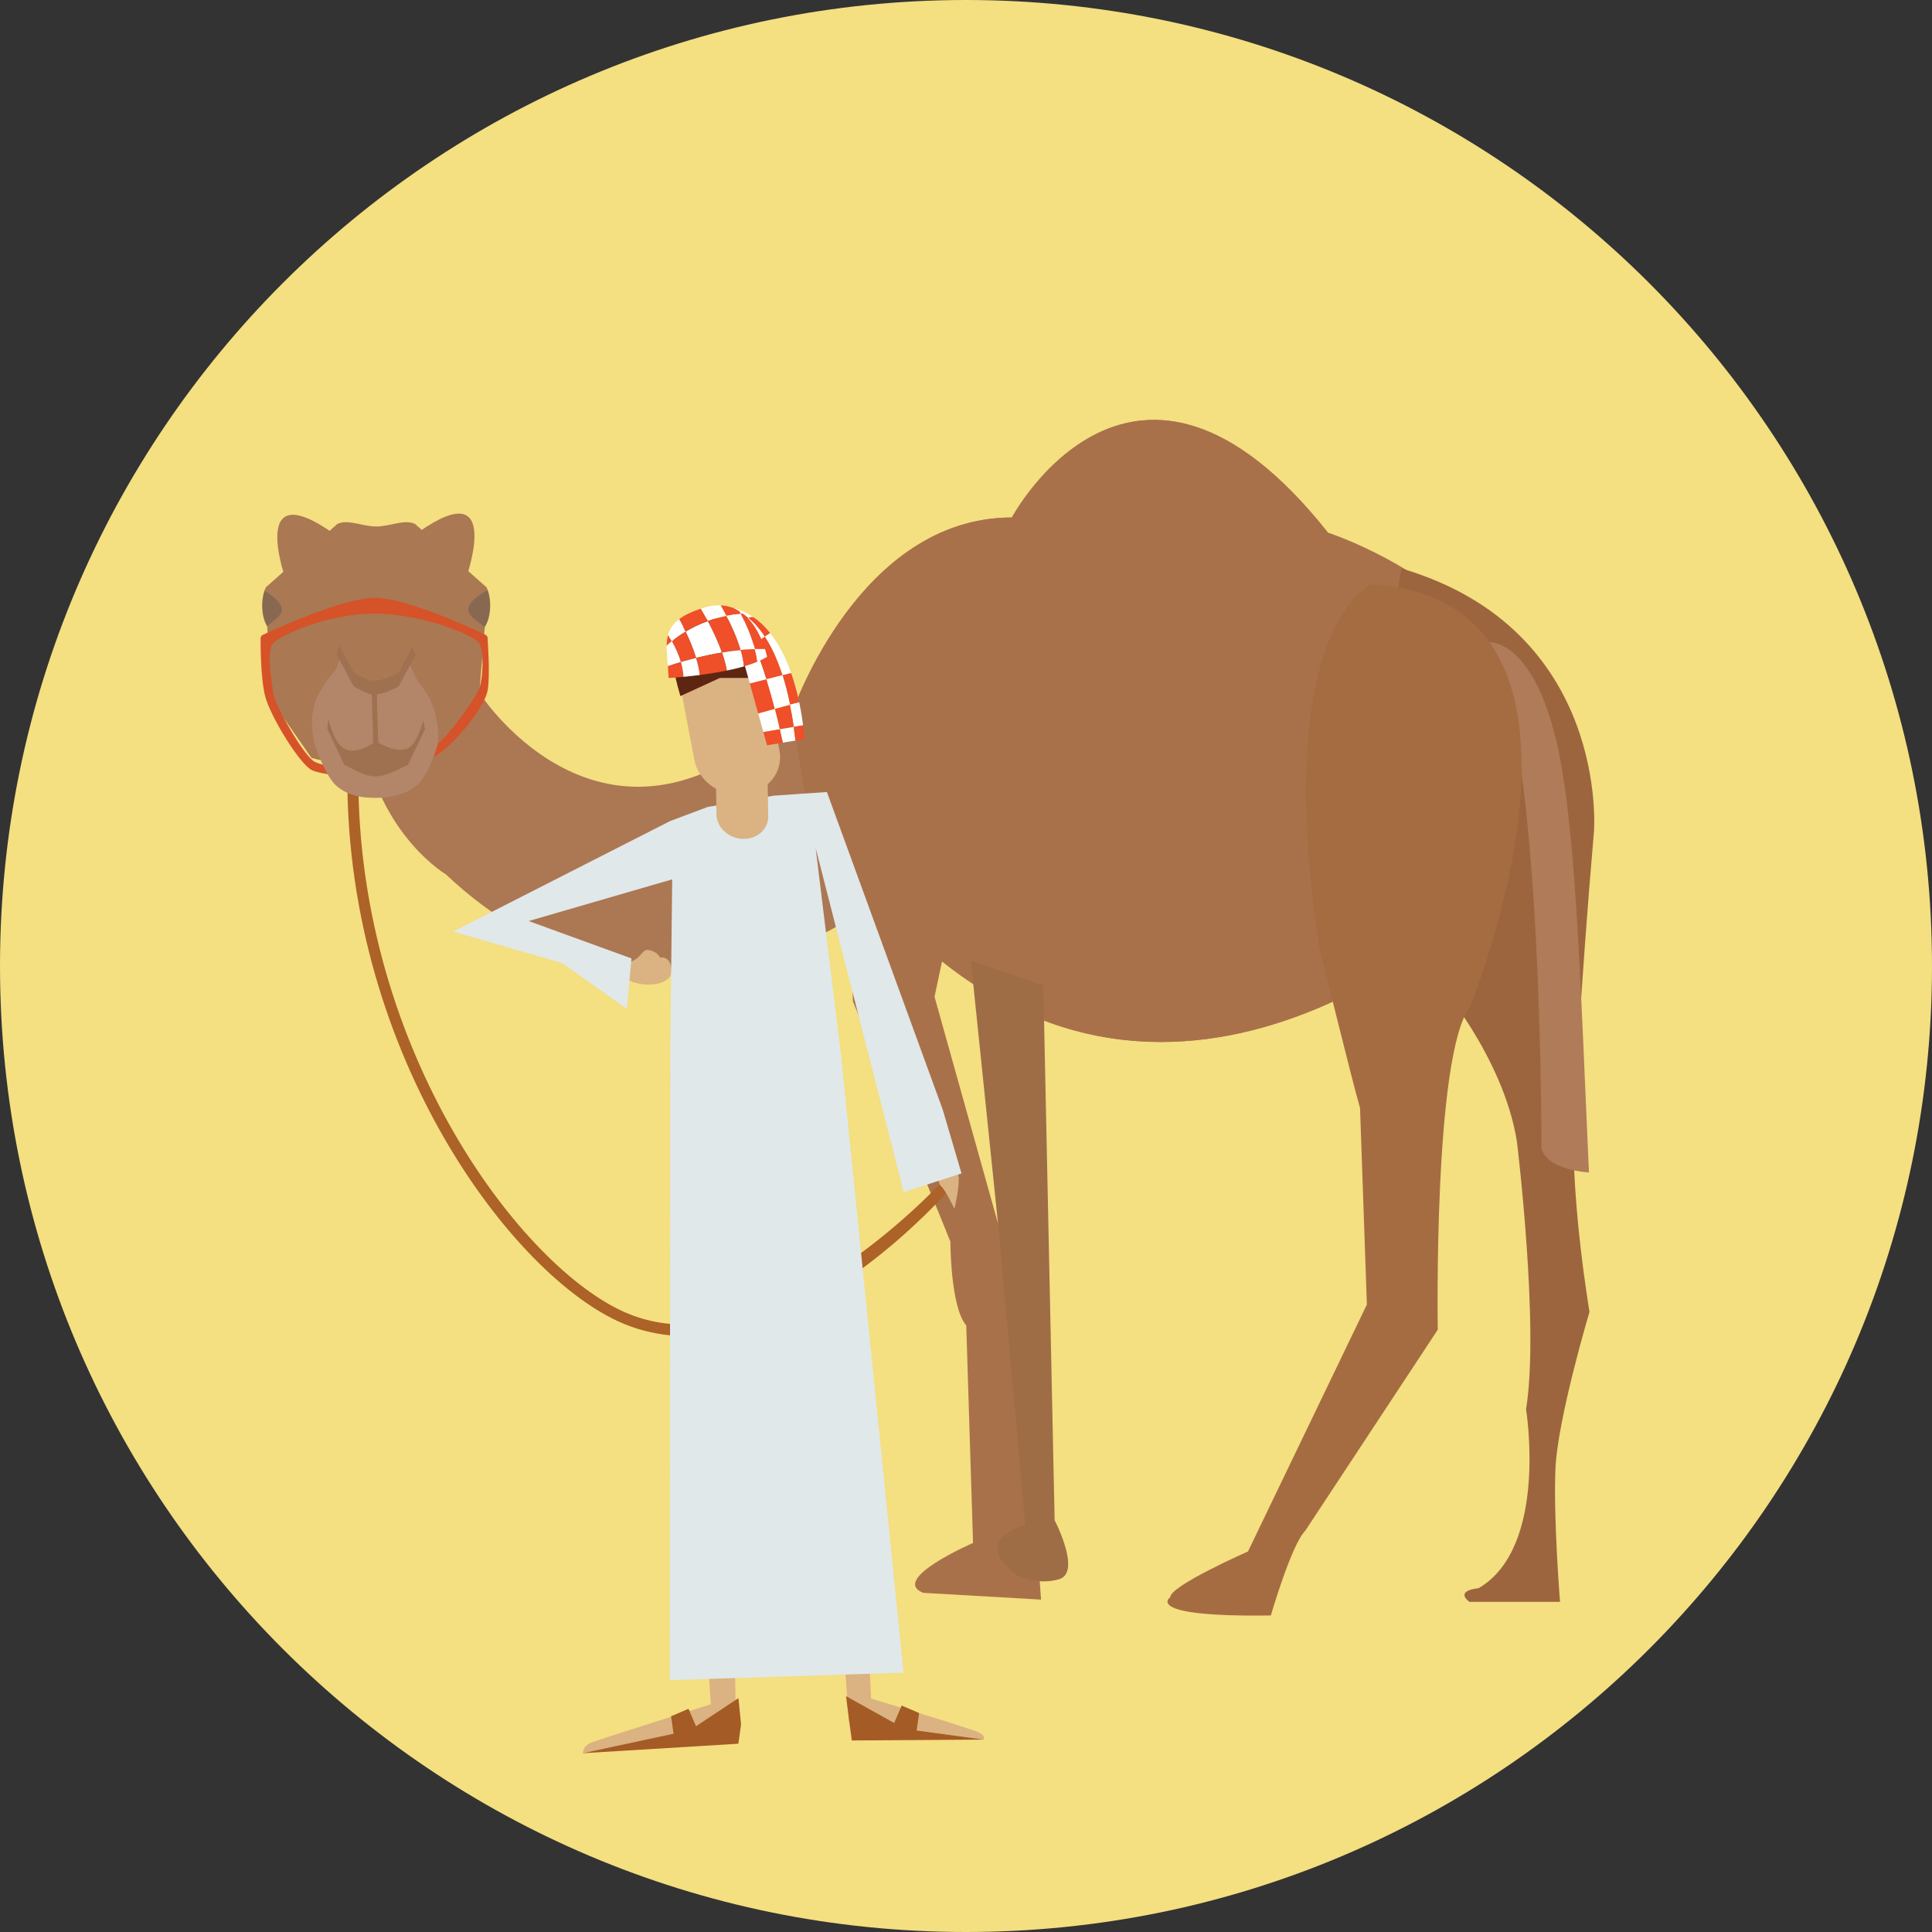 <?xml version="1.0" encoding="iso-8859-1"?>
<!-- Generator: Adobe Illustrator 19.0.0, SVG Export Plug-In . SVG Version: 6.00 Build 0)  -->
<svg version="1.1" id="Layer_1" xmlns="http://www.w3.org/2000/svg" xmlns:xlink="http://www.w3.org/1999/xlink" x="0px" y="0px"
	 viewBox="0 0 473.957 473.957" style="enable-background:new 0 0 473.957 473.957;" xml:space="preserve">
<rect x="0" y="0" width="473.957" height="473.957" fill="#333333" stroke="none"/>
<path style="fill:#F4DF81;" d="M0,236.982C0,106.095,106.106,0,236.975,0c130.884,0,236.982,106.095,236.982,236.982
	c0,130.877-106.098,236.975-236.982,236.975C106.106,473.961,0,367.859,0,236.982z"/>
<path style="fill:#AC7753;" d="M118.151,170.727c0,0,31.27,47.532,76.306,3.753c0,0,16.262-47.528,53.781-47.528
	c0,0,30.028-56.295,77.556,3.749c0,0,77.556,25.018,40.033,88.811c0,0-70.05,70.054-136.347,15.012l-23.768-7.502
	c0,0-50.031,31.27-96.314-12.516c0,0-15.012-8.752-20.019-31.27L118.151,170.727z"/>
<path style="fill:#A9714A;" d="M194.457,174.48c0,0,16.262-47.528,53.781-47.528c0,0,30.028-56.295,77.556,3.749
	c0,0,77.556,25.018,40.033,88.811c0,0-70.05,70.054-136.347,15.012l-23.768-7.502C205.712,227.022,196.459,196.713,194.457,174.48z"
	/>
<path style="fill:#9C653E;" d="M360.461,392.97h22.245c0,0-1.665-20.572-1.119-32.808c0.561-12.228,8.344-38.353,8.344-38.353
	s-4.445-26.133-3.895-46.151c0,0,1.665-33.354,4.999-71.715c0,0,3.895-49.478-47.248-64.486c0,0-14.455,81.167,8.34,100.628
	c0,0,16.677,18.9,20.011,40.018c0,0,5.56,45.59,2.23,65.605c0,0,5.56,33.916-11.678,43.929
	C362.691,389.636,356.806,390.055,360.461,392.97z"/>
<path style="fill:#AF7B59;" d="M378.119,281.775c0,0,0.415-106.738-13.762-124.261c0,0,10.574-2.002,16.954,22.245
	c5.321,20.187,6.395,61.814,8.486,107.853C389.797,287.616,379.784,287.19,378.119,281.775z"/>
<path style="fill:#A9714A;" d="M208.129,209.506l1.111,36.131l23.906,58.941c0,0,0,16.116,3.895,20.565l1.665,53.38
	c0,0-20.565,8.894-12.228,12.228l28.913,1.665l-5.007-69.5c0,0-0.554-17.231-5.56-22.795l-15.566-55.592l6.118-28.909
	L208.129,209.506z"/>
<path style="fill:#9E6D46;" d="M255.946,241.749l2.776,131.202c0,0,6.672,12.789,1.111,14.462
	c-5.56,1.658-10.559-1.119-10.559-1.119s-11.678-7.775,2.223-12.236l-6.672-73.945l-6.664-64.486L255.946,241.749z"/>
<path style="fill:#A66C41;" d="M336.447,143.344c0,0-24.688,10.092-12.898,88.62c0,0,8.404,34.219,10.092,39.824l1.68,48.243
	l-29.167,60.572c0,0-19.076,8.412-19.076,11.218c0,0-7.061,4.917,24.681,4.486c0,0,5.051-17.384,8.419-20.748l32.535-49.358
	c0,0-1.126-67.307,7.85-79.09C360.562,247.108,401.513,147.269,336.447,143.344z"/>
<path style="fill:#AD6227;" d="M169.148,327.833c32.228,0,62.207-34.428,63.857-36.03l-1.871-1.938
	c-0.46,0.445-43.038,46.858-77.421,32.243c-25.478-10.832-65.811-63.872-65.811-131.326h-2.698
	c0,68.636,40.883,122.517,67.453,133.81C157.99,326.86,163.55,327.833,169.148,327.833z"/>
<g>
	<path style="fill:#DBB281;" d="M213.682,416.693c0,0,24.561,7.368,26.469,8.318c1.908,0.958,1.111,1.747,1.111,1.747l-32.976-4.501
		l-10.795-142.356l-19.263,2.084l2.309,140.968l-37.564,7.147c0,0,0-1.747,1.908-2.537c1.908-0.797,29.497-9.47,29.497-9.47
		l-10.021-154.158l42.387,0.696L213.682,416.693z"/>
	<path style="fill:#DBB281;" d="M161.933,234.906c-0.606-1.115-1.717-1.688-2.967-1.871c-1.156-0.18-1.74,1.557-3.207,2.372
		c-1.104,0.703-4.18,1.777-3.727,2.829c0.965,2.26,4.15,3.304,7.132,3.304c2.975,0,5.583-1.19,5.583-3.304
		C164.747,236.795,164.171,234.591,161.933,234.906z"/>
	<path style="fill:#DBB281;" d="M231.448,276.66c0,0,2.552,9.186,3.48,11.02c0.928,1.819-0.79,8.864-0.79,8.864
		s-2.17-4.61-3.349-5.635c-1.182-1.014-0.561-7.375-3.48-13.732L231.448,276.66z"/>
</g>
<polygon style="fill:#E0E8EA;" points="235.879,287.871 231.291,272.275 202.854,194.296 189.795,195.19 173.611,197.959 
	164.362,201.435 111.187,228.518 137.948,236.275 153.78,247.508 154.917,235.123 129.69,225.948 164.901,215.722 164.418,259.063 
	164.324,412.169 221.656,410.336 206.419,259.706 200.1,208.062 218.902,281.454 221.656,292.454 "/>
<g>
	<path style="fill:#DBB281;" d="M191.22,184.103c1.003,5.306-2.859,10.129-8.625,10.78l0,0c-5.766,0.644-11.255-3.132-12.247-8.441
		l-4.21-22.219c-1.003-5.306,2.859-10.129,8.625-10.776l0,0c5.766-0.647,11.255,3.128,12.254,8.438L191.22,184.103z"/>
	<path style="fill:#DBB281;" d="M188.463,200.193c0.06,3.21-2.731,5.714-6.241,5.598l0,0c-3.51-0.112-6.395-2.791-6.455-6.002
		l-0.239-13.403c-0.052-3.199,2.739-5.706,6.249-5.598l0,0c3.51,0.112,6.395,2.799,6.455,6.002L188.463,200.193z"/>
</g>
<path style="fill:#5D2611;" d="M166.91,170.764l9.699-4.449l12.183,0.007l-2.331-8.187c0,0-2.17-8.165-13.272-6.181
	C164.631,153.481,162.798,156.534,166.91,170.764z"/>
<g>
	<polygon style="fill:#A45B26;" points="208.313,422.175 208.971,426.968 241.267,426.755 224.874,424.521 225.48,420.244 
		221.196,418.41 219.362,422.684 207.553,416.109 	"/>
	<polygon style="fill:#A45B26;" points="181.798,422.979 181.14,427.765 142.977,430.096 165.237,425.318 164.624,421.033 
		168.908,419.207 170.742,423.481 181.147,416.584 	"/>
</g>
<g>
	<path style="fill:#EF4F29;" d="M179.643,149.466c-0.247-0.187-0.483-0.34-0.722-0.457c-0.079-0.026-0.146-0.052-0.213-0.075
		l0.329,1.171C179.037,150.106,179.314,149.716,179.643,149.466z"/>
	<path style="fill:#EF4F29;" d="M178.693,148.897l0.015,0.037c0.067,0.022,0.131,0.049,0.213,0.075
		C178.846,148.972,178.771,148.927,178.693,148.897z"/>
	<path style="fill:#EF4F29;" d="M178.917,149.009c0.239,0.116,0.475,0.269,0.722,0.457c0.052-0.052,0.109-0.09,0.168-0.127
		C179.46,149.204,179.161,149.095,178.917,149.009z"/>
	<path style="fill:#EF4F29;" d="M179.812,149.338c0.153-0.079,0.307-0.135,0.445-0.097c-0.505-0.135-1.021-0.254-1.564-0.34
		c0.079,0.03,0.153,0.075,0.228,0.109C179.161,149.095,179.46,149.204,179.812,149.338z"/>
	<path style="fill:#EF4F29;" d="M179.812,149.338c-0.06,0.037-0.116,0.079-0.168,0.127c0.857,0.64,1.703,1.646,2.522,2.926
		c0.46-0.337,0.958-0.632,1.426-0.819C182.098,150.356,180.77,149.716,179.812,149.338z"/>
</g>
<g>
	<path style="fill:#FFFFFF;" d="M179.812,149.338c0.958,0.382,2.286,1.018,3.779,2.238c0.561-0.228,1.096-0.284,1.482-0.007
		c-1.441-1.029-3.042-1.826-4.816-2.327C180.118,149.204,179.965,149.256,179.812,149.338z"/>
	<path style="fill:#FFFFFF;" d="M182.165,152.392c-0.819-1.28-1.665-2.286-2.522-2.926c-0.329,0.251-0.606,0.64-0.606,0.64
		l1.119,4.004C180.152,154.109,181.076,153.166,182.165,152.392z"/>
	<path style="fill:#FFFFFF;" d="M183.587,151.572c-0.468,0.187-0.965,0.483-1.426,0.819c0.98,1.534,1.923,3.45,2.806,5.575
		l2.66-1.785C186.255,154.094,184.859,152.62,183.587,151.572z"/>
</g>
<g>
	<path style="fill:#EF4F29;" d="M183.587,151.572c1.272,1.044,2.668,2.522,4.041,4.61l1.317-0.868
		c-1.141-1.433-2.425-2.705-3.873-3.749C184.683,151.288,184.152,151.348,183.587,151.572z"/>
	<path style="fill:#EF4F29;" d="M182.165,152.392c-1.089,0.775-2.009,1.717-2.009,1.717l1.665,5.972l3.151-2.11
		C184.085,155.842,183.142,153.926,182.165,152.392z"/>
</g>
<g>
	<path style="fill:#FFFFFF;" d="M184.972,157.967l-3.151,2.11l2.125,7.603l4.101-1.044
		C187.127,163.658,186.094,160.65,184.972,157.967z"/>
	<path style="fill:#FFFFFF;" d="M191.95,165.649l2.125-0.546c-1.212-3.461-2.874-6.934-5.13-9.789l-1.317,0.868
		C189.151,158.495,190.648,161.555,191.95,165.649z"/>
</g>
<g>
	<path style="fill:#EF4F29;" d="M187.632,156.186l-2.66,1.781c1.126,2.683,2.155,5.691,3.076,8.67l3.903-0.992
		C190.648,161.555,189.151,158.495,187.632,156.186z"/>
	<path style="fill:#EF4F29;" d="M193.791,172.897l2.264-0.625c-0.468-2.238-1.111-4.7-1.979-7.166l-2.125,0.546
		C192.627,167.774,193.248,170.18,193.791,172.897z"/>
	<path style="fill:#EF4F29;" d="M188.047,166.641l-4.101,1.044l2.054,7.364l4.101-1.134
		C189.514,171.651,188.822,169.159,188.047,166.641z"/>
</g>
<g>
	<path style="fill:#FFFFFF;" d="M191.95,165.649l-3.903,0.992c0.775,2.518,1.471,5.01,2.054,7.274l3.689-1.018
		C193.248,170.18,192.627,167.774,191.95,165.649z"/>
	<path style="fill:#FFFFFF;" d="M194.719,178.33l2.301-0.385c-0.198-1.534-0.505-3.499-0.965-5.676l-2.264,0.625
		C194.135,174.584,194.442,176.392,194.719,178.33z"/>
	<path style="fill:#FFFFFF;" d="M191.329,178.899c-0.329-1.426-0.745-3.128-1.227-4.984l-4.101,1.134l2.178,7.787l-0.913-3.252
		L191.329,178.899z"/>
</g>
<g>
	<path style="fill:#EF4F29;" d="M190.102,173.915c0.483,1.856,0.898,3.558,1.227,4.984l3.39-0.569
		c-0.277-1.938-0.584-3.746-0.928-5.433L190.102,173.915z"/>
	<path style="fill:#EF4F29;" d="M197.02,177.944L197.02,177.944c0,0.034,0.007,0.071,0.007,0.101
		C197.028,178.008,197.028,177.978,197.02,177.944z"/>
	<path style="fill:#EF4F29;" d="M187.265,179.583l0.913,3.252l3.888-0.651c-0.161-0.76-0.408-1.893-0.737-3.285L187.265,179.583z"/>
</g>
<path style="fill:#FFFFFF;" d="M194.719,178.33l-3.39,0.569c0.329,1.392,0.576,2.526,0.737,3.285l3.076-0.509
	C195.011,180.515,194.865,179.411,194.719,178.33z"/>
<path style="fill:#EF4F29;" d="M195.142,181.675l2.208-0.374v-0.049c-0.007-0.011-0.007-0.041-0.007-0.041c0-0.045,0-0.075,0-0.075
	c-0.007-0.064-0.007-0.105-0.015-0.146c0-0.041,0-0.086-0.007-0.138c-0.007-0.045-0.007-0.094-0.015-0.157
	c0-0.052-0.007-0.112-0.015-0.18c0-0.067-0.007-0.131-0.015-0.21c-0.015-0.064-0.015-0.131-0.022-0.202
	c-0.007-0.082-0.015-0.176-0.022-0.277c-0.015-0.067-0.022-0.131-0.022-0.206c-0.015-0.116-0.022-0.221-0.037-0.344
	c0-0.015-0.007-0.041-0.007-0.064c-0.03-0.292-0.067-0.606-0.109-0.954c-0.007-0.075-0.015-0.146-0.03-0.225
	c0-0.034-0.007-0.071-0.007-0.101l-2.301,0.385C194.865,179.411,195.011,180.515,195.142,181.675z"/>
<path style="fill:#FFFFFF;" d="M182.206,150.517c-0.262-0.206-0.543-0.393-0.819-0.576c0.101,0.21,0.213,0.415,0.314,0.632
	C181.87,150.555,182.038,150.536,182.206,150.517z"/>
<path style="fill:#EF4F29;" d="M185.174,159.228c0.842-0.03,1.673-0.03,2.5-0.007c-0.73-2.342-2.369-6.305-5.467-8.703
	c-0.168,0.019-0.337,0.037-0.505,0.056C182.996,153.106,184.362,156.212,185.174,159.228z"/>
<path style="fill:#FFFFFF;" d="M178.218,151.086c-0.498-0.962-0.98-1.837-1.403-2.578c-1.272-0.06-2.69,0.112-4.247,0.595
	c-0.236,0.079-0.445,0.146-0.674,0.221c0.445,0.73,1.059,1.781,1.74,3.042C175.022,151.864,176.56,151.423,178.218,151.086z"/>
<g>
	<path style="fill:#EF4F29;" d="M181.705,150.573c-0.101-0.217-0.213-0.423-0.314-0.632c-1.295-0.808-2.806-1.347-4.576-1.433
		c0.423,0.741,0.906,1.62,1.403,2.578C179.321,150.869,180.481,150.693,181.705,150.573z"/>
	<path style="fill:#EF4F29;" d="M173.634,152.366c1.149,2.144,2.477,4.898,3.465,7.716c1.504-0.254,3.046-0.471,4.599-0.621
		c-0.876-2.96-2.238-5.953-3.48-8.37C176.56,151.423,175.022,151.864,173.634,152.366z"/>
</g>
<g>
	<path style="fill:#FFFFFF;" d="M178.218,151.086c1.242,2.417,2.601,5.411,3.48,8.37c1.164-0.116,2.331-0.198,3.48-0.232
		c-0.812-3.02-2.178-6.122-3.472-8.655C180.481,150.693,179.321,150.869,178.218,151.086z"/>
	<path style="fill:#FFFFFF;" d="M168.175,154.944c0.958,1.987,1.908,4.228,2.578,6.466c1.938-0.479,4.086-0.947,6.342-1.325
		c-0.988-2.818-2.316-5.568-3.465-7.716C171.516,153.121,169.705,154.027,168.175,154.944z"/>
</g>
<g>
	<path style="fill:#EF4F29;" d="M164.815,157.29c0.819,1.396,1.65,3.136,2.215,5.111c1.096-0.318,2.361-0.662,3.727-0.995
		c-0.674-2.238-1.624-4.475-2.578-6.466C166.824,155.748,165.705,156.556,164.815,157.29z"/>
	<path style="fill:#EF4F29;" d="M173.634,152.366c-0.681-1.265-1.295-2.312-1.74-3.042c-2.339,0.775-4.049,1.624-5.283,2.567
		c0.49,0.906,1.029,1.942,1.564,3.053C169.705,154.027,171.516,153.121,173.634,152.366z"/>
	<path style="fill:#EF4F29;" d="M163.834,163.37c0.075,0.935,0.146,1.923,0.191,2.96c0,0,1.441-0.082,3.641-0.288
		c-0.079-1.28-0.307-2.503-0.636-3.641C165.698,162.775,164.609,163.119,163.834,163.37z"/>
</g>
<path style="fill:#FFFFFF;" d="M177.099,160.081c0.52,1.482,0.95,2.982,1.197,4.423c1.448-0.296,2.881-0.636,4.232-1.025
	c-0.138-1.295-0.43-2.649-0.834-4.015C180.148,159.61,178.603,159.823,177.099,160.081z"/>
<g>
	<path style="fill:#EF4F29;" d="M170.756,161.406c0.438,1.422,0.76,2.84,0.906,4.183c2.069-0.266,4.37-0.621,6.634-1.089
		c-0.247-1.441-0.681-2.937-1.197-4.423C174.843,160.459,172.691,160.927,170.756,161.406z"/>
	<path style="fill:#EF4F29;" d="M181.697,159.46c0.4,1.366,0.696,2.724,0.834,4.015c1.164-0.34,2.264-0.718,3.267-1.138
		c-0.123-1.01-0.337-2.054-0.621-3.109C184.029,159.262,182.857,159.34,181.697,159.46z"/>
</g>
<g>
	<path style="fill:#FFFFFF;" d="M187.673,159.221c-0.827-0.022-1.658-0.022-2.5,0.007c0.284,1.055,0.498,2.103,0.621,3.109
		c0.883-0.374,1.688-0.775,2.384-1.212C188.178,161.125,188.032,160.377,187.673,159.221z"/>
	<path style="fill:#FFFFFF;" d="M167.03,162.401c0.329,1.137,0.554,2.361,0.636,3.641c1.156-0.112,2.514-0.258,3.996-0.449
		c-0.146-1.343-0.468-2.761-0.906-4.183C169.391,161.739,168.126,162.083,167.03,162.401z"/>
</g>
<path style="fill:#EF4F29;" d="M163.879,155.804c-0.213,0.808-0.307,1.673-0.329,2.586c0.359-0.333,0.782-0.703,1.265-1.104
	C164.493,156.74,164.178,156.238,163.879,155.804z"/>
<g>
	<path style="fill:#FFFFFF;" d="M164.815,157.29c-0.483,0.4-0.906,0.771-1.265,1.104c-0.03,1.497,0.138,3.151,0.284,4.977
		c0.775-0.247,1.863-0.591,3.195-0.969C166.465,160.425,165.634,158.685,164.815,157.29z"/>
	<path style="fill:#FFFFFF;" d="M168.175,154.944c-0.535-1.115-1.074-2.148-1.564-3.053c-1.519,1.16-2.339,2.447-2.732,3.918
		c0.299,0.434,0.614,0.935,0.935,1.482C165.705,156.556,166.824,155.748,168.175,154.944z"/>
</g>
<path style="fill:#AA7853;" d="M119.599,144.65c-0.075-0.195-0.153-0.385-0.239-0.565l-17.56-15.558
	c-2.623-1.231-6.073,0.629-9.515,0.629s-6.885-1.86-9.515-0.629l-17.56,15.558c-0.101,0.228-0.206,0.471-0.292,0.722
	c1.257,1.014,2.092,2.761,2.092,4.76c0,1.628-0.561,3.094-1.448,4.127l1.051,18.166l9.792,14.058c8.786,2.47,23.019,2.47,31.798,0
	l9.1-12.531l1.616-19.506c-0.988-1.029-1.616-2.578-1.616-4.314C117.298,147.46,118.226,145.623,119.599,144.65z"/>
<g>
	<path style="fill:#896852;" d="M64.913,144.807c-0.883,2.473-0.79,5.972,0.292,8.213l0.352,0.674
		c0.883-1.029,3.596-2.499,3.596-4.127C69.148,147.569,66.17,145.821,64.913,144.807z"/>
	<path style="fill:#896852;" d="M119.599,144.65c-1.373,0.977-4.722,2.81-4.722,4.917c0,1.736,3.046,3.285,4.034,4.314l0.445-0.861
		C120.467,150.734,120.549,147.135,119.599,144.65z"/>
</g>
<path style="fill:#D65228;" d="M92.632,190.88c-0.045,0-0.086-0.004-0.131-0.011c0,0-13.01-0.344-16.086-1.994
	c-3.068-1.65-10.144-13.276-11.364-18.065c-1.22-4.789-1.119-13.994-1.119-13.994c-0.075-0.528,0.247-1.029,0.76-1.171
	c0,0,18.847-8.965,27.311-8.965c8.471,0,26.9,8.965,26.9,8.965c0.498,0.146,0.804,0.651,0.722,1.164c0,0,0.651,8.565,0.022,12.475
	c-0.629,3.91-7.263,12.221-11.663,15.39c-4.4,3.169-14.96,6.129-14.96,6.129C92.894,190.854,92.77,190.88,92.632,190.88z
	 M77.174,186.872c2.72,1.441,12.022,2.204,15.319,1.901c3.304-0.303,11.394-3.738,14.44-5.92
	c3.046-2.181,9.777-11.476,10.698-14.155c0.92-2.679,1.089-9.122-0.086-10.967c-1.171-1.848-14.054-7.195-25.541-7.195
	s-23.263,5.201-25.018,7.3c-1.755,2.099-0.239,9.871,0.094,12.453C67.42,172.878,74.462,185.432,77.174,186.872z"/>
<g>
	<path style="fill:#AA7853;" d="M69.844,141.35c0,0-9.325-26.9,14.23-8.797L69.844,141.35z"/>
	<path style="fill:#AA7853;" d="M114.577,141.065c0,0,9.317-26.9-14.23-8.801L114.577,141.065z"/>
</g>
<path style="fill:#B38669;" d="M77.234,182.738c0,0,2.559,7.839,5.489,10.211c2.937,2.376,6.226,2.761,9.209,2.784
	c3.207,0.041,6.746-0.483,9.983-2.784c3.237-2.301,5.422-10.211,5.422-10.211c0.153-0.397,0.797-7.005-2.492-12.292
	C100.897,164.1,95.782,159,91.588,159c-4.37,0-10.963,5.688-13.871,12.251C75.509,176.223,77.088,182.367,77.234,182.738z"/>
<path style="fill:#9F7150;" d="M80.325,178.925l4.18,8.745c2.062,0.849,4.752,2.761,7.461,2.795c2.915,0.034,5.86-1.886,8.097-2.795
	l4.18-8.745c0.262-0.879-6.425-25.283-13.418-25.283C83.831,153.634,80.059,178.045,80.325,178.925z"/>
<path style="fill:#B38669;" d="M79.921,173.155c0,0,1.044,7.768,4.094,10.215c3.05,2.447,8.198-1.523,8.198-1.523
	s5.336,3.442,8.198,1.523c2.862-1.92,4.232-10.215,4.232-10.215c0.221-0.696-4.561-12.786-9.706-18.761
	c-1.325-1.542-6.739-1.358-7.974,0.43C82.671,161.047,79.711,172.474,79.921,173.155z"/>
<g>
	<path style="fill:#9F7150;" d="M92.216,183.789c-0.337,0-0.614-0.269-0.621-0.606l-0.423-13.515
		c-0.007-0.344,0.262-0.632,0.606-0.647c0.359,0.022,0.629,0.262,0.636,0.606l0.423,13.523c0.015,0.34-0.254,0.625-0.599,0.64
		H92.216z"/>
	<path style="fill:#9F7150;" d="M82.604,160.605l4.18,7.82c1.388,0.621,3.188,1.893,5.007,1.949c2.155,0.06,4.348-1.22,5.994-1.949
		l4.172-7.82c0.109-0.326-1.242-2.548-3.222-6.885l-13.972,0.258C83.333,158.229,82.503,160.291,82.604,160.605z"/>
</g>
<path style="fill:#AA7853;" d="M82.604,157.2l4.18,7.824c1.388,0.617,3.188,1.901,5.014,1.949c2.148,0.06,4.34-1.22,5.987-1.949
	l4.172-7.824c0.075-0.228-0.576-1.021-1.68-3.854l-8.681-1.897l-7.959,2.234C82.911,156.354,82.54,156.983,82.604,157.2z"/>
<g>
</g>
<g>
</g>
<g>
</g>
<g>
</g>
<g>
</g>
<g>
</g>
<g>
</g>
<g>
</g>
<g>
</g>
<g>
</g>
<g>
</g>
<g>
</g>
<g>
</g>
<g>
</g>
<g>
</g>
</svg>
